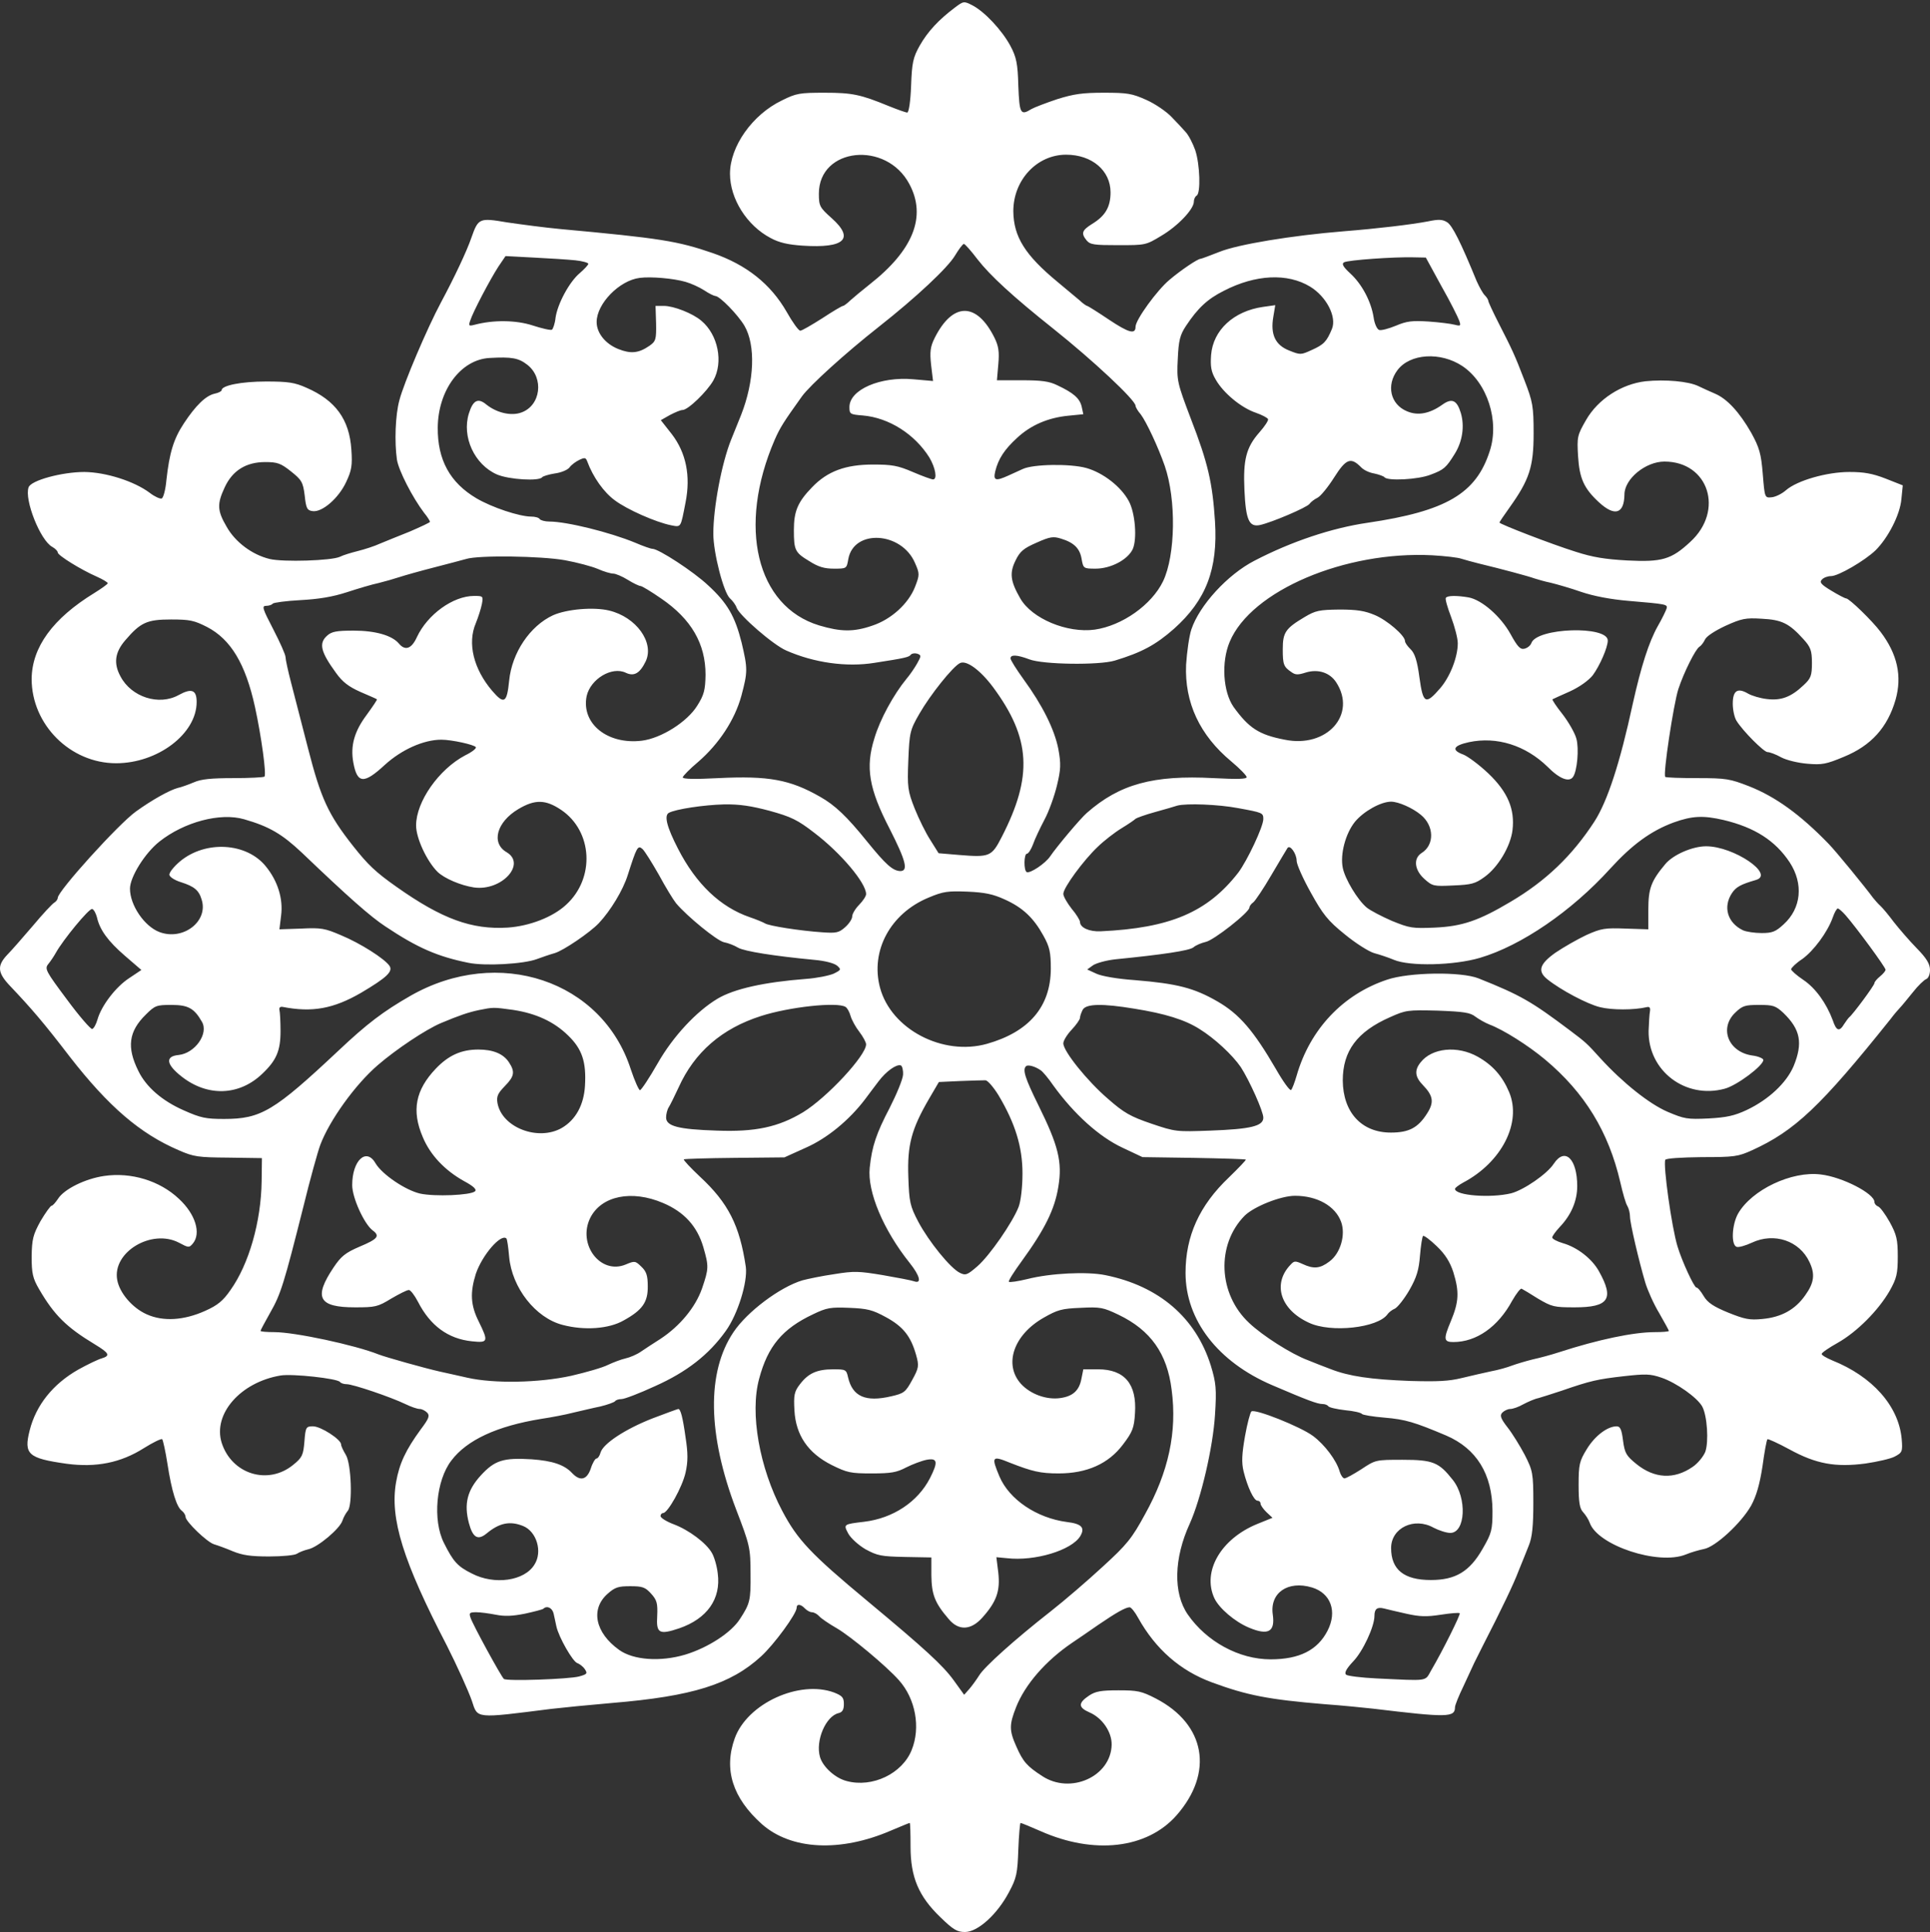 <?xml version="1.0" encoding="UTF-8"?> <svg xmlns="http://www.w3.org/2000/svg" width="800" height="801" viewBox="0 0 800 801" fill="none"><rect x="0" y="0" width="800" height="801" fill="#333333" stroke="none"/> <path d="M395.735 3.193C389.057 8.229 384.566 13.059 381.227 18.917C378.463 23.849 378.003 26.007 377.657 35.565C377.427 41.833 376.736 46.663 376.045 46.663C375.47 46.663 372.015 45.43 368.446 43.991C356.702 39.161 353.247 38.442 341.848 38.442C331.485 38.442 330.104 38.648 324.116 41.628C311.911 47.485 302.585 60.639 302.585 72.046C302.585 82.426 309.608 93.524 319.395 98.663C322.965 100.615 326.649 101.437 332.752 101.848C350.138 102.979 354.284 98.971 344.727 90.441C339.776 86.022 339.43 85.406 339.43 80.268C339.43 61.153 367.41 58.173 376.967 76.362C384.105 89.722 378.579 103.698 360.501 117.88C357.508 120.243 353.938 123.224 352.556 124.457C351.175 125.793 349.793 126.82 349.448 126.82C348.987 126.82 345.187 129.081 340.812 131.959C336.436 134.733 332.406 137.097 331.716 137.097C331.025 137.097 328.492 133.603 326.074 129.287C319.395 117.674 309.378 109.761 295.446 104.931C280.823 99.896 273.684 98.765 232.348 94.963C225.669 94.346 215.767 93.01 210.125 92.188C198.611 90.236 198.266 90.441 195.387 98.56C193.545 104.006 188.248 115.208 182.836 125.279C176.964 136.275 167.407 158.78 165.565 165.871C163.838 172.14 163.492 183.341 164.529 190.535C165.22 195.057 170.977 206.258 175.813 212.63C177.194 214.274 178.231 216.021 178.231 216.329C178.231 216.637 174.431 218.384 169.94 220.337C165.335 222.187 159.693 224.448 157.505 225.372C155.317 226.4 151.172 227.736 148.294 228.455C145.415 229.175 142.076 230.202 140.925 230.819C137.47 232.463 117.32 233.08 111.794 231.744C104.54 229.997 97.516 224.756 93.946 218.384C90.032 211.705 89.916 208.93 93.14 202.045C96.364 195.057 102.006 191.563 109.951 191.563C115.018 191.563 116.399 192.076 120.659 195.468C125.035 198.962 125.611 199.887 126.301 205.436C126.877 210.882 127.338 211.602 129.641 211.91C133.555 212.424 140.349 206.566 143.458 199.887C145.761 195.057 146.106 192.899 145.645 186.424C144.839 173.887 139.082 165.974 126.992 160.733C122.156 158.575 119.508 158.164 110.297 158.164C100.049 158.164 91.874 159.808 91.874 161.761C91.874 162.172 90.607 162.891 88.995 163.199C85.311 164.021 81.166 168.029 76.215 175.531C71.954 182.005 70.227 187.657 68.96 199.167C68.615 203.072 67.694 206.464 67.003 206.669C66.312 206.875 64.009 205.847 62.052 204.306C55.604 199.476 43.859 195.776 34.993 195.673C25.667 195.673 12.771 199.167 11.85 202.045C10.008 207.08 16.686 224.036 21.637 226.708C22.904 227.428 23.94 228.455 23.94 229.072C24.055 230.305 33.497 236.163 40.06 239.04C42.593 240.171 44.666 241.404 44.666 241.815C44.666 242.123 42.132 243.973 39.139 245.823C21.867 256.408 13.232 268.328 13.116 281.482C13.116 300.391 29.121 316.423 48.12 316.423C65.391 316.423 81.511 304.194 81.511 291.04C81.511 286.004 79.439 285.182 74.027 288.162C65.852 292.684 54.453 288.984 49.962 280.455C46.968 275.008 47.659 270.384 51.919 265.451C58.252 258.052 60.901 256.819 70.918 256.819C78.748 256.819 80.475 257.23 85.771 259.902C95.674 265.04 101.776 275.214 105.691 293.095C108.339 305.221 110.527 321.253 109.606 321.972C109.26 322.28 103.388 322.589 96.71 322.589C87.614 322.589 83.353 323 80.36 324.336C78.172 325.26 75.063 326.391 73.566 326.699C70.227 327.624 62.973 331.632 56.295 336.462C49.041 341.703 23.94 369.45 23.94 372.224C23.94 372.841 23.249 373.766 22.558 374.177C21.752 374.588 17.722 378.904 13.692 383.734C9.547 388.564 4.826 394.011 2.984 395.86C-1.276 400.382 -1.046 403.259 4.135 408.706C13.001 418.058 18.068 423.915 29.006 438.2C45.011 458.753 58.022 469.954 74.027 476.84C80.36 479.614 82.087 479.82 94.752 479.923L108.57 480.128L108.454 489.685C108.224 506.539 103.158 524.112 95.558 534.799C92.45 539.321 90.147 541.171 85.081 543.432C76.215 547.439 67.579 547.953 60.785 544.87C54.798 542.198 49.501 535.93 48.58 530.586C46.508 519.076 62.858 509.313 74.142 515.171C78.172 517.329 78.402 517.329 79.899 515.582C83.469 511.369 81.05 503.353 74.142 496.982C66.197 489.48 54.337 485.883 43.169 487.527C35.339 488.658 26.588 492.974 24.055 496.982C23.019 498.523 21.867 499.859 21.407 499.859C20.946 499.859 18.874 502.736 16.801 506.231C13.692 511.883 13.232 513.732 13.116 520.926C13.116 527.914 13.577 529.969 16.225 534.491C22.443 545.179 27.509 550.214 39.254 557.305C45.356 561.005 45.817 562.032 42.132 563.163C40.636 563.574 36.375 565.629 32.46 567.787C21.982 573.747 14.959 582.482 12.31 592.965C9.777 602.933 11.62 604.577 27.624 606.838C39.83 608.482 50.077 606.427 59.634 600.364C63.434 598 66.773 596.356 67.233 596.664C67.579 597.075 68.615 601.7 69.421 606.941C71.148 618.142 73.221 624.822 75.409 626.363C76.215 626.98 76.905 628.11 76.905 628.83C76.905 630.782 85.886 639.415 88.765 640.237C90.147 640.648 93.601 641.881 96.48 643.114C100.51 644.758 103.849 645.272 111.563 645.272C117.09 645.272 122.271 644.758 123.077 644.142C123.999 643.525 126.071 642.703 127.798 642.292C131.713 641.47 140.925 633.762 141.961 630.371C142.421 628.932 143.458 627.185 144.149 626.363C146.221 624 145.645 606.838 143.343 603.138C142.306 601.391 141.385 599.542 141.385 598.822C141.385 596.767 132.98 591.32 129.756 591.32C126.877 591.32 126.647 591.629 126.186 597.589C125.726 603.241 125.265 604.269 121.581 607.249C111.103 615.881 96.019 611.154 91.874 598.103C88.189 586.182 99.704 573.028 116.284 570.253C121.12 569.431 139.888 571.487 140.925 572.925C141.27 573.439 142.537 573.85 143.688 573.85C146.336 573.85 161.996 579.194 167.983 582.071C170.286 583.202 172.934 584.127 173.97 584.127C174.892 584.127 176.273 584.846 177.079 585.668C178.231 586.901 177.77 588.135 174.431 592.554C168.213 601.083 165.565 606.632 164.183 614.443C161.535 629.549 167.062 647.225 185.254 682.268C189.4 690.489 194.12 700.868 195.617 705.184C198.035 712.584 196.769 712.481 228.433 708.473C232.808 707.959 244.207 706.829 253.764 706.007C287.04 703.232 302.815 698.299 315.481 686.687C320.892 681.754 330.219 669.011 330.219 666.545C330.219 664.798 331.946 665.003 333.673 666.853C334.479 667.675 335.746 668.394 336.552 668.394C337.358 668.394 338.739 669.114 339.545 670.039C340.351 670.964 343.69 673.224 346.914 675.074C352.556 678.363 367.41 690.695 372.591 696.552C379.5 704.26 381.687 716.18 377.888 725.532C373.973 735.295 361.653 741.255 350.944 738.378C346.108 737.145 341.042 732.417 339.891 728.409C337.933 721.627 342.309 711.453 347.605 710.22C349.217 709.809 349.793 708.781 349.793 706.418C349.793 703.746 349.102 703.026 345.763 701.69C331.37 696.347 309.723 706.212 304.542 720.702C299.936 733.548 303.621 745.366 315.826 756.259C327.916 766.947 348.296 767.974 369.252 758.931C373.397 757.184 376.851 755.745 377.082 755.745C377.312 755.745 377.427 760.164 377.427 765.508C377.427 778.251 380.766 786.164 389.863 794.899C395.159 800.037 396.771 800.962 399.995 800.962C405.292 800.962 413.352 793.666 418.188 784.519C421.412 778.559 421.757 776.606 422.102 766.741C422.333 760.678 422.793 755.745 423.024 755.745C423.369 755.745 427.054 757.287 431.314 759.136C453.536 769.002 475.413 766.433 487.619 752.662C503.278 734.884 499.708 714.844 479.098 704.157C473.111 701.074 471.499 700.766 463.554 700.766C456.415 700.766 454.112 701.177 451.464 702.924C446.858 706.007 446.858 707.856 451.579 709.912C456.875 712.173 460.905 718.03 460.79 723.374C460.445 736.528 443.749 744.03 432.005 736.322C425.672 732.212 424.06 730.362 421.296 724.093C418.303 717.414 418.303 715.05 421.181 707.754C424.866 698.402 433.386 688.536 444.44 681.035C446.743 679.493 451.694 676.102 455.379 673.533C462.633 668.6 466.547 666.339 468.275 666.339C468.85 666.339 470.462 668.292 471.729 670.655C478.983 683.706 489.231 692.647 502.357 697.477C516.865 702.821 525.616 704.568 549.105 706.52C556.359 707.034 565.34 707.959 569.139 708.37C599.882 712.07 603.106 712.07 603.106 707.754C603.106 706.931 604.718 702.924 606.676 698.916C608.518 694.805 610.591 690.592 611.051 689.461C611.627 688.331 613.124 685.351 614.39 682.782C622.565 666.853 627.517 656.474 629.474 651.233C630.856 647.944 632.698 643.217 633.734 640.648C635.116 637.256 635.577 632.529 635.577 623.075C635.577 610.743 635.346 609.715 632.007 603.138C630.05 599.439 626.826 594.198 624.868 591.731C621.99 588.032 621.644 586.799 622.681 585.668C623.487 584.846 624.983 584.127 626.02 584.127C627.056 584.127 629.474 583.305 631.431 582.174C633.389 581.147 636.152 579.913 637.764 579.605C639.261 579.194 643.637 577.755 647.436 576.522C659.296 572.411 662.174 571.795 672.883 570.562C682.209 569.534 683.936 569.534 688.772 571.178C694.99 573.336 703.511 579.4 705.583 583.099C707.656 586.901 708.347 597.692 706.85 601.905C706.044 603.858 703.741 606.735 701.553 608.174C693.954 613.415 685.779 613.004 678.294 606.941C674.149 603.549 673.458 602.522 672.768 597.281C672.192 592.656 671.616 591.32 670.119 591.32C666.32 591.32 661.138 595.225 657.799 600.672C654.69 605.707 654.345 607.146 654.345 615.573C654.345 622.869 654.805 625.438 656.187 626.877C657.223 628.008 658.49 629.96 658.95 631.296C662.174 640.648 687.391 649.075 698.79 644.45C700.977 643.525 704.317 642.6 706.274 642.189C710.995 641.367 721.703 631.502 725.848 624.205C728.036 620.197 729.418 615.367 730.569 607.866C731.375 601.905 732.296 596.87 732.642 596.664C732.872 596.459 737.017 598.308 741.738 600.878C752.792 606.941 760.852 608.379 773.287 606.735C778.123 606.016 783.65 604.783 785.377 603.858C788.486 602.213 788.716 601.802 788.255 596.459C786.989 582.894 776.166 570.664 759.47 563.985C757.052 562.957 755.094 561.827 755.094 561.313C755.094 560.799 758.088 558.744 761.773 556.688C769.602 552.269 778.584 543.329 783.304 535.108C786.183 529.969 786.643 528.017 786.643 520.926C786.643 513.938 786.183 511.883 783.304 506.642C781.462 503.353 779.274 500.373 778.468 500.167C777.662 499.859 776.972 499.037 776.972 498.318C776.972 494.824 763.615 487.938 754.749 486.911C742.659 485.369 726.079 493.282 720.437 503.148C717.903 507.669 717.443 516.096 719.861 516.918C720.667 517.226 723.545 516.404 726.194 515.171C735.405 510.855 745.883 514.349 750.028 523.187C752.446 528.222 751.986 531.819 748.301 536.957C744.156 542.918 738.399 546.104 730.454 546.823C725.157 547.337 723.2 546.926 716.291 544.151C710.304 541.685 707.771 540.04 706.159 537.266C705.007 535.313 703.741 533.772 703.165 533.772C702.244 533.772 697.178 522.879 695.336 516.713C692.918 508.8 689.348 483.108 690.269 480.847C690.5 480.231 696.717 479.82 705.353 479.717C718.94 479.717 720.437 479.511 726.309 476.84C743.926 468.824 754.634 458.753 783.65 422.477C785.031 420.627 786.874 418.469 787.68 417.647C788.486 416.825 790.789 413.947 792.976 411.275C795.049 408.603 797.582 406.24 798.388 405.931C799.309 405.623 800 403.979 800 402.129C800 399.663 798.618 397.299 794.473 393.086C791.364 389.9 787.219 385.07 785.031 382.295C782.959 379.521 780.426 376.438 779.39 375.513C778.353 374.588 777.087 373.046 776.396 372.224C773.172 367.805 761.082 353.007 757.973 349.821C746.228 337.695 735.981 330.296 725.042 325.98C717.097 322.897 715.601 322.589 703.626 322.589C696.602 322.589 690.5 322.383 690.269 322.075C689.233 321.253 693.724 291.759 695.681 285.696C697.984 278.708 702.82 269.048 704.432 268.123C705.123 267.712 706.159 266.376 706.735 265.143C707.31 263.807 710.765 261.546 715.14 259.491C721.933 256.408 723.545 256.099 730.224 256.51C738.629 256.921 741.623 258.463 747.495 264.937C750.489 268.226 751.064 269.664 751.064 274.803C751.064 280.146 750.604 281.277 747.61 284.052C742.429 288.984 738.284 290.526 732.411 289.806C729.648 289.498 726.194 288.47 724.582 287.546C720.206 284.976 718.249 286.312 718.249 291.759C718.249 294.328 718.94 297.411 719.746 298.747C722.394 303.063 731.145 311.798 732.642 311.798C733.563 311.798 736.096 312.723 738.284 313.956C740.587 315.189 745.422 316.32 749.222 316.628C755.21 317.142 756.937 316.834 764.306 313.751C775.59 309.126 782.383 301.624 785.722 290.115C788.486 280.352 786.528 271.206 779.505 261.957C776.05 257.332 766.494 248.084 765.227 248.084C764.766 248.084 762.003 246.645 759.124 244.898C754.864 242.329 754.058 241.404 755.21 240.273C755.9 239.451 757.628 238.835 759.009 238.835C762.003 238.835 772.942 232.463 777.432 228.147C782.613 223.009 787.565 213.452 788.14 206.977L788.716 201.223L781.692 198.448C776.166 196.29 772.596 195.673 766.609 195.673C757.282 195.673 744.962 199.167 740.241 203.278C738.629 204.717 735.866 206.053 734.369 206.155C731.49 206.464 731.49 206.361 730.684 196.495C729.993 188.069 729.303 185.602 725.848 179.333C721.012 170.907 715.946 165.357 710.88 163.199C708.922 162.377 705.813 160.938 704.086 160.116C699.941 158.061 690.269 157.239 682.094 158.061C672.192 159.191 662.405 165.46 657.454 174.092C653.769 180.464 653.654 181.183 654.115 189.096C654.69 198.345 656.533 202.456 662.75 208.211C669.313 214.274 673.228 213.041 673.343 205.025C673.343 198.551 682.094 191.357 689.924 191.357C708.231 191.357 714.795 211.705 700.632 224.653C692.802 231.949 688.888 233.08 674.61 232.36C665.283 231.847 660.217 231.025 653.193 228.764C643.291 225.681 621.529 217.254 621.529 216.637C621.529 216.432 623.371 213.657 625.674 210.471C633.965 198.859 635.692 193.515 635.692 179.745C635.692 168.44 635.346 166.591 631.892 157.65C627.747 146.86 626.941 145.215 621.069 133.706C618.766 129.184 616.924 125.176 616.924 124.765C616.924 124.251 616.233 123.224 615.542 122.504C614.736 121.785 613.239 119.113 612.088 116.544C605.524 100.512 601.955 93.319 599.767 92.086C597.925 90.955 596.313 90.852 591.938 91.777C584.914 93.113 571.097 94.757 556.934 95.888C535.403 97.635 513.065 101.334 505.466 104.417C501.551 105.959 497.981 107.295 497.636 107.295C496.484 107.295 489.576 111.919 484.74 116.03C479.674 120.243 470.693 132.575 470.693 135.453C470.693 138.741 467.929 138.022 459.754 132.575C455.033 129.389 450.888 126.82 450.658 126.82C450.312 126.82 448.815 125.793 447.434 124.457C445.937 123.224 441.907 119.832 438.453 116.955C424.866 105.753 420.145 98.149 420.03 87.564C420.03 74.615 429.817 64.133 441.907 64.133C452.615 64.133 460.33 70.71 460.33 79.754C460.33 85.817 458.142 89.516 452.73 92.805C448.47 95.477 448.009 96.71 450.427 99.69C451.924 101.437 453.536 101.643 463.554 101.643C474.838 101.643 474.953 101.643 481.401 97.738C488.194 93.73 494.872 86.742 494.872 83.556C494.872 82.528 495.448 81.398 496.024 81.09C497.751 80.165 497.406 68.244 495.448 62.284C494.412 59.406 492.685 56.015 491.418 54.679C490.267 53.343 487.619 50.568 485.546 48.41C483.473 46.252 478.868 43.066 475.183 41.422C469.196 38.75 467.353 38.442 457.566 38.442C448.7 38.442 445.131 38.956 438.222 41.114C433.617 42.655 428.781 44.505 427.514 45.224C423.024 47.999 422.563 47.177 422.102 35.565C421.872 26.316 421.296 23.644 418.763 18.917C415.309 12.545 408.17 4.838 402.989 2.166C399.535 0.419 399.419 0.419 395.735 3.193ZM405.176 107.5C410.358 114.18 419.8 122.915 436.726 136.378C452.961 149.326 470.693 165.871 470.693 168.235C470.693 168.749 471.614 170.393 472.88 171.832C475.183 174.915 480.019 185.191 482.783 193.104C487.619 207.08 487.273 230.202 482.092 240.993C477.371 250.756 465.166 259.388 453.767 261.032C442.368 262.574 427.744 256.51 422.908 248.084C418.763 240.89 418.418 237.499 420.951 232.36C422.793 228.558 424.29 227.325 429.702 224.961C435.229 222.495 436.61 222.289 439.834 223.317C445.246 224.961 447.664 227.428 448.355 231.847C449.046 235.649 449.161 235.752 454.112 235.752C460.445 235.752 467.469 232.052 469.541 227.633C471.383 223.42 470.577 212.732 467.929 207.8C464.705 201.736 457.221 195.982 450.312 194.029C443.749 192.179 428.32 192.385 423.945 194.44C422.793 194.954 420.145 196.187 418.072 197.112C412.661 199.578 411.624 199.27 412.546 195.365C413.812 190.227 416.345 186.322 421.642 181.492C427.284 176.251 434.423 173.168 442.828 172.345L449.046 171.729L448.355 168.543C447.549 165.152 445.016 162.891 438.222 159.705C434.883 158.061 431.659 157.65 423.599 157.65H413.236L413.812 150.97C414.273 145.832 413.927 143.468 412.2 139.974C404.831 125.176 394.929 125.176 387.445 140.077C385.602 143.777 385.372 145.832 385.948 151.279L386.754 157.958L378.579 157.239C364.877 156.006 352.096 161.555 352.096 168.749C352.096 171.626 352.326 171.832 357.623 172.243C368.446 173.168 379.154 179.95 385.257 189.713C387.79 194.029 388.596 198.756 386.754 198.756C386.178 198.756 382.378 197.42 378.348 195.673C372.131 193.001 369.713 192.59 361.883 192.59C350.484 192.59 343 195.365 336.667 201.942C330.679 208.108 329.067 211.91 329.067 219.72C329.067 228.147 329.528 229.072 335.515 232.669C339.2 235.032 341.733 235.752 345.648 235.752C350.944 235.752 350.944 235.752 351.635 231.744C353.938 219.206 373.743 220.44 379.269 233.388C381.227 237.807 381.227 238.321 379.269 243.356C376.506 250.344 369.367 256.819 361.538 259.388C353.823 262.06 348.526 261.957 339.545 259.285C313.523 251.372 305.578 218.282 321.123 182.314C323.425 177.073 324.922 174.812 332.406 164.33C335.746 159.705 350.484 146.346 364.186 135.555C379.845 123.224 392.856 110.994 395.85 105.959C397.462 103.287 399.074 101.129 399.535 101.129C399.995 101.129 402.528 104.006 405.176 107.5ZM238.45 107.911C241.444 108.22 243.862 108.939 243.862 109.35C243.862 109.864 242.25 111.508 240.408 113.153C236.032 116.749 231.081 125.998 230.275 131.753C230.045 134.117 229.239 136.378 228.778 136.686C228.203 136.994 224.633 136.172 220.833 134.939C213.925 132.678 204.483 132.575 196.769 134.631C194.351 135.247 194.12 135.144 194.926 132.883C195.963 129.492 203.101 115.927 206.556 110.583L209.549 106.164L221.179 106.781C227.627 107.089 235.341 107.603 238.45 107.911ZM597.464 118.599C601.149 125.073 604.373 131.548 604.834 132.883C605.64 135.144 605.409 135.247 602.991 134.631C601.494 134.219 596.543 133.603 592.168 133.295C585.374 132.883 583.187 133.089 578.581 135.042C575.587 136.275 572.479 137.097 571.673 136.789C570.751 136.48 569.715 134.117 569.37 131.548C568.333 124.971 564.534 117.777 559.698 113.358C556.704 110.583 556.013 109.35 557.165 108.734C558.892 107.809 577.66 106.473 585.835 106.678L591.016 106.781L597.464 118.599ZM284.162 116.852C286.349 117.469 289.804 119.01 291.876 120.346C293.834 121.682 296.021 122.71 296.482 122.71C298.324 122.71 305.809 130.417 308.572 135.042C313.293 143.16 312.717 157.958 307.19 172.037C306.384 173.99 304.542 178.614 303.045 182.314C299.13 192.076 295.676 210.369 295.676 221.262C295.676 229.175 299.936 245.72 302.585 248.084C303.736 249.111 305.003 250.858 305.348 251.989C306.615 255.277 320.432 267.301 325.843 269.664C337.473 274.803 350.944 276.652 362.459 274.803C375.124 272.85 376.851 272.439 377.542 271.411C378.003 270.898 379.154 270.692 380.191 271C381.918 271.617 381.918 271.925 380.191 275.008C379.154 276.858 377.197 279.735 375.7 281.482C370.403 287.957 364.761 298.233 362.459 306.043C358.659 318.067 360.156 327.007 368.791 343.656C375.47 356.809 376.621 361.126 373.167 361.126C370.058 361.023 367.179 358.454 359.35 348.794C351.06 338.517 346.108 333.79 339.891 330.296C327.455 323.205 318.589 321.561 297.749 322.589C287.961 323.102 283.01 323 283.01 322.28C283.01 321.766 285.889 318.786 289.458 315.806C297.979 308.407 304.542 298.541 307.305 288.47C309.954 278.502 309.954 277.269 307.421 266.479C304.657 255.483 301.548 250.036 293.488 242.637C287.501 236.985 272.993 227.531 270.46 227.531C269.769 227.531 266.545 226.4 263.206 224.961C252.728 220.645 234.881 216.226 227.742 216.226C225.9 216.226 224.057 215.712 223.712 215.199C223.367 214.582 221.755 214.171 220.258 214.171C215.307 214.171 203.907 210.369 197.46 206.566C186.521 200.092 181.34 190.638 181.455 177.278C181.57 161.761 191.012 149.018 202.986 148.401C212.198 147.887 214.961 148.401 218.646 151.279C225.554 156.725 224.173 168.132 216.113 171.009C211.967 172.551 205.98 171.215 201.605 167.721C198.15 164.844 196.078 165.871 194.351 171.421C191.357 181.081 196.654 192.59 205.98 196.701C211.046 198.859 223.597 199.578 224.748 197.831C225.094 197.42 227.397 196.701 229.93 196.29C232.463 195.982 235.226 194.851 236.032 193.823C236.838 192.693 238.681 191.357 240.177 190.638C242.365 189.61 242.826 189.713 243.401 191.254C245.819 197.831 250.31 204.1 254.8 207.388C259.982 211.294 271.957 216.535 278.174 217.768C282.435 218.59 282.089 218.898 284.162 208.313C286.349 197.317 284.392 187.76 278.52 180.053L273.914 174.195L277.714 172.037C279.902 170.907 282.089 169.982 282.895 169.982C285.198 169.982 293.028 162.377 295.676 157.753C299.936 150.148 297.633 138.741 290.725 132.986C287.155 129.903 279.211 126.82 275.181 126.82H271.726L271.957 134.117C272.072 140.694 271.842 141.516 269.193 143.366C264.703 146.449 261.479 146.757 256.297 144.702C250.886 142.543 247.316 138.022 247.316 133.5C247.316 125.895 256.758 116.235 265.163 115.208C269.769 114.591 279.211 115.413 284.162 116.852ZM543.002 118.805C549.795 122.915 554.171 131.342 552.098 136.378C549.911 141.619 548.759 142.852 543.693 145.113C539.202 147.168 538.972 147.168 534.366 145.318C528.609 143.057 526.537 138.638 527.803 131.342L528.609 126.512L523.543 127.231C511.338 128.978 502.817 136.891 502.011 147.168C501.666 151.895 502.011 154.156 503.969 157.444C507.078 162.891 514.447 169.057 520.549 171.112C523.198 172.037 525.5 173.27 525.616 173.784C525.846 174.298 524.234 176.764 522.046 179.231C516.519 185.499 515.253 190.638 515.828 203.175C516.404 215.712 517.786 218.59 522.276 217.665C527.343 216.535 541.735 210.369 542.772 208.93C543.347 208.108 544.844 206.977 546.111 206.361C547.377 205.744 550.486 201.942 553.019 197.934C557.971 190.124 559.928 189.405 564.188 193.721C565.225 194.851 567.643 195.982 569.6 196.29C571.557 196.701 573.515 197.42 573.86 197.831C575.012 199.476 587.792 198.859 592.974 196.804C598.501 194.748 599.422 193.926 602.991 188.171C606.215 183.033 607.136 176.662 605.524 171.215C603.912 165.871 601.84 164.946 597.925 167.721C592.628 171.523 587.677 172.448 583.187 170.496C576.278 167.618 574.551 159.705 579.272 153.437C584.453 146.551 597.119 145.729 606.215 151.792C616.463 158.678 621.644 174.504 617.499 187.041C611.857 204.614 599.537 211.91 566.837 216.74C551.983 218.898 535.172 224.55 519.974 232.463C508.805 238.218 497.175 250.961 493.836 260.929C492.915 263.704 491.994 270.281 491.649 275.522C490.958 291.245 497.29 304.81 510.417 315.703C513.871 318.581 516.75 321.561 516.75 322.178C516.75 323 512.95 323.102 503.048 322.589C478.062 321.253 464.129 325.055 450.543 336.976C447.894 339.237 437.992 351.055 435.344 354.96C433.386 357.94 426.938 362.256 425.557 361.537C424.29 360.817 424.405 353.932 425.672 353.932C426.248 353.932 427.399 352.185 428.205 350.027C428.896 347.972 431.084 343.347 432.926 339.853C434.768 336.462 437.071 329.988 438.107 325.672C439.719 318.992 439.834 316.731 438.683 310.462C437.071 302.344 432.12 292.376 424.175 281.482C421.296 277.475 418.878 273.672 418.878 272.953C418.878 271.309 421.527 271.411 426.708 273.364C432.35 275.522 455.494 275.83 462.057 273.878C473.226 270.486 478.983 267.404 486.582 260.724C499.939 248.803 504.89 235.957 503.623 216.124C502.587 200.195 500.745 191.974 493.606 173.579C487.964 158.678 487.734 157.856 488.194 148.915C488.54 141.105 489.115 138.844 491.649 135.042C496.484 127.745 500.514 123.943 507.308 120.552C520.434 113.769 533.676 113.153 543.002 118.805ZM605.755 231.641C607.136 232.052 610.36 232.977 612.894 233.594C622.681 235.957 633.734 238.937 635.922 239.76C637.189 240.171 640.297 241.096 642.831 241.609C645.364 242.226 651.121 243.87 655.496 245.412C660.678 247.159 667.701 248.495 675.07 249.111C690.845 250.447 691.19 250.55 690.845 252.194C690.615 253.016 689.003 256.408 687.16 259.593C683.476 266.17 680.252 276.241 676.798 291.759C671.501 316.32 666.32 332.146 660.908 340.573C651.697 354.754 640.758 365.236 626.135 373.869C613.009 381.679 606.1 384.042 594.816 384.556C585.374 384.967 584.338 384.762 576.969 381.781C572.709 379.932 567.988 377.465 566.491 376.232C562.691 373.046 557.51 364.414 556.589 359.79C555.437 354.138 557.74 345.505 561.655 340.675C565.225 336.359 572.363 332.351 576.624 332.351C579.617 332.351 585.49 334.92 588.944 337.798C594.471 342.32 594.701 350.232 589.289 353.624C585.72 355.885 586.296 360.715 590.441 364.414C593.78 367.394 594.24 367.497 602.531 367.086C609.9 366.778 611.512 366.367 615.312 363.592C620.953 359.584 626.135 350.849 626.941 344.169C627.977 335.434 624.983 328.343 616.924 320.636C613.124 317.039 608.403 313.545 606.561 312.826C601.494 310.976 602.3 309.126 608.864 307.688C620.493 305.221 632.353 309.024 641.449 317.861C646.4 322.897 650.43 324.438 652.042 322.075C653.769 319.608 654.575 310.359 653.424 306.249C652.848 303.988 650.2 299.364 647.667 296.075C645.133 292.889 643.291 290.115 643.521 289.909C643.752 289.806 646.976 288.265 650.775 286.621C654.805 284.771 658.49 282.099 660.217 279.941C663.096 276.036 666.435 268.431 666.435 265.554C666.435 259.285 637.073 260.21 634.771 266.581C634.425 267.609 633.159 268.637 631.892 268.945C630.165 269.356 629.013 268.123 626.135 262.882C622.105 255.585 614.275 248.7 608.748 247.673C603.912 246.85 599.882 246.85 599.307 247.878C598.961 248.289 599.998 251.886 601.494 255.791C602.991 259.799 604.258 264.629 604.258 266.684C604.258 272.336 601.149 280.455 597.004 285.285C590.901 292.376 589.865 291.759 588.368 280.866C587.447 273.878 586.411 270.795 584.684 269.151C583.417 267.917 582.381 266.479 582.381 265.759C582.381 263.498 575.012 257.127 569.83 254.969C565.685 253.222 562.461 252.708 555.207 252.708C546.802 252.811 545.305 253.119 540.814 255.791C532.87 260.518 531.718 262.162 531.718 269.151C531.718 275.522 532.064 276.447 535.403 278.708C537.015 279.838 538.051 279.838 541.275 278.81C546.341 277.269 551.177 278.81 553.825 282.818C562.576 296.178 550.026 310.257 532.524 306.66C521.816 304.605 517.671 301.83 511.338 293.095C506.962 286.826 506.156 274.494 509.726 266.068C518.592 244.898 557.51 228.353 593.665 230.202C598.961 230.511 604.373 231.127 605.755 231.641ZM234.19 232.258C239.256 233.183 245.359 234.827 247.777 235.855C250.31 236.985 253.188 237.807 254.225 237.807C255.146 237.807 257.909 238.937 260.212 240.376C262.515 241.815 264.933 242.945 265.509 242.945C266.084 242.945 269.999 245.309 274.144 248.186C286.58 256.716 292.452 266.89 292.452 279.735C292.337 286.004 291.876 288.059 288.998 292.581C284.853 299.261 274.144 306.043 266.084 307.071C251.807 308.818 240.868 299.98 243.171 288.573C244.783 281.482 253.649 276.139 259.406 278.913C262.86 280.557 265.278 279.119 267.696 274.083C271.266 266.273 263.666 255.791 252.498 253.119C246.165 251.578 234.996 252.503 229.239 255.072C219.682 259.491 212.198 270.589 211.046 282.202C210.125 291.451 208.974 292.17 204.023 286.415C196.308 277.372 193.66 266.684 197.229 258.36C198.266 255.791 199.417 252.194 199.762 250.344C200.338 247.159 200.223 247.056 196.538 247.056C187.788 247.056 177.194 254.763 172.819 264.115C170.631 268.945 167.983 269.973 165.335 266.787C162.456 263.396 155.548 261.443 146.567 261.443C139.428 261.443 137.47 261.854 135.628 263.498C132.059 266.684 132.865 270.178 139.313 279.016C141.961 282.716 144.494 284.668 149.33 286.826C152.899 288.368 156.008 289.704 156.239 289.909C156.469 290.012 154.511 292.889 151.978 296.383C146.912 303.166 145.185 309.126 146.451 316.114C148.063 324.952 150.827 325.158 159.578 317.039C166.486 310.771 175.582 306.66 182.952 306.66C187.212 306.66 196.538 308.715 197.229 309.743C197.575 310.257 195.617 311.798 192.854 313.134C181.915 318.889 172.474 332.351 172.474 342.217C172.474 347.458 176.849 356.912 181.34 361.434C184.218 364.209 191.012 367.086 196.423 367.908C207.822 369.552 218.3 358.248 210.01 353.315C203.447 349.513 205.865 340.778 214.846 335.434C221.755 331.324 226.13 331.426 232.578 335.743C245.704 344.58 246.74 364.106 234.651 375.102C229.124 380.24 219.452 383.94 210.471 384.556C195.502 385.481 183.182 380.959 164.414 367.703C155.663 361.537 152.554 358.556 146.451 350.849C135.973 337.592 132.98 330.913 127.683 310.257C125.035 300.083 121.926 287.854 120.659 283.024C119.393 278.194 118.357 273.364 118.357 272.439C118.357 271.411 116.054 266.273 113.29 260.929C108.8 252.297 108.454 251.167 110.297 251.167C111.448 251.167 112.715 250.756 113.06 250.242C113.406 249.831 118.587 249.111 124.459 248.803C132.059 248.392 137.816 247.467 143.803 245.514C148.524 243.973 154.396 242.226 156.929 241.712C159.462 241.096 163.377 239.965 165.565 239.246C167.753 238.526 174.316 236.677 179.958 235.238C185.715 233.799 191.587 232.155 193.199 231.744C198.381 230.1 224.518 230.511 234.19 232.258ZM411.624 284.874C427.284 306.043 428.205 321.766 415.194 347.047C411.049 355.165 410.128 355.474 397.577 354.446L389.057 353.727L385.717 348.383C383.76 345.403 380.881 339.545 379.154 335.229C376.276 327.932 376.045 326.391 376.506 315.189C376.967 303.68 377.197 302.652 381.112 295.87C385.602 288.059 394.929 276.344 397.923 274.905C400.571 273.569 406.328 277.783 411.624 284.874ZM319.05 336.154C327.916 338.62 330.564 339.853 337.588 345.3C348.526 353.624 359.004 366.058 359.004 370.683C359.004 371.505 357.738 373.457 356.126 375.102C354.514 376.746 353.247 378.904 353.247 379.932C353.247 380.959 351.981 382.912 350.369 384.351C347.72 386.714 346.684 386.92 340.812 386.509C331.6 385.892 318.589 383.837 317.093 382.809C316.402 382.398 313.523 381.165 310.76 380.24C298.555 376.027 288.537 366.469 281.053 351.877C276.447 342.936 275.181 338.106 277.253 336.976C280.132 335.434 291.761 333.687 300.167 333.482C306.499 333.379 311.335 334.098 319.05 336.154ZM513.18 335.023C523.313 336.873 523.658 336.976 523.658 339.545C523.658 342.731 516.98 356.809 513.295 361.742C500.514 378.185 485.085 384.762 456.185 386.098C451.464 386.303 447.664 384.556 447.664 382.193C447.664 381.576 446.167 379.007 444.21 376.746C442.368 374.382 440.756 371.608 440.756 370.58C440.756 368.011 449.161 356.604 455.033 351.055C457.566 348.588 462.057 345.094 464.935 343.347C467.814 341.6 470.347 339.853 470.693 339.442C471.038 339.134 474.607 337.798 478.753 336.667C482.898 335.537 487.043 334.304 487.964 333.996C491.764 332.968 505.12 333.482 513.18 335.023ZM101.2 339.648C111.563 342.628 116.86 345.711 125.15 353.521C144.494 372.019 153.59 380.034 159.693 384.042C173.049 392.983 181.455 396.58 194.12 399.149C201.029 400.588 217.149 399.663 222.561 397.607C224.518 396.888 227.742 395.758 229.93 395.141C233.499 394.113 244.553 386.611 248.237 382.706C253.073 377.568 258.255 369.039 260.212 362.77C263.897 351.26 264.357 350.232 266.315 351.98C267.236 352.802 270.23 357.632 273.108 362.667C275.872 367.805 279.096 373.046 280.247 374.485C284.853 379.932 297.058 389.9 300.051 390.619C301.779 390.928 304.427 391.955 305.924 392.88C308.572 394.422 321.123 396.374 337.358 397.916C342.078 398.327 345.878 399.354 347.03 400.382C348.757 401.924 348.642 402.129 345.533 403.671C343.575 404.493 338.509 405.52 334.134 405.829C316.747 407.165 304.312 409.939 297.403 414.05C288.652 419.291 278.98 429.67 272.648 440.769C269.193 446.832 265.854 451.868 265.278 451.97C264.818 451.97 263.091 448.168 261.479 443.338C249.619 406.445 206.556 392.058 170.171 412.817C158.887 419.291 152.209 424.326 140.234 435.631C113.636 460.603 108.224 463.891 92.91 463.891C85.311 463.891 83.238 463.48 76.099 460.294C67.233 456.389 60.555 450.634 57.331 443.955C52.495 434.192 53.301 427.615 60.44 420.627C64.24 416.825 64.93 416.619 71.033 416.619C77.942 416.619 80.475 417.955 83.699 423.607C86.577 428.54 80.82 436.658 74.027 437.378C68.385 437.891 68.845 441.283 75.293 446.318C86.002 454.745 99.128 454.334 108.685 445.188C114.557 439.638 116.284 435.631 116.284 427.512C116.284 423.504 116.054 419.496 115.824 418.674C115.593 417.749 116.169 417.236 117.205 417.441C129.295 419.805 138.161 418.263 149.675 411.583C160.268 405.315 163.032 402.746 161.42 400.382C159.347 397.402 149.33 391.03 141.385 387.742C134.707 384.864 133.095 384.556 124.92 384.967L115.824 385.276L116.514 379.623C117.436 372.635 115.133 365.236 110.182 359.173C102.237 349.308 85.196 348.28 74.603 357.118C71.954 359.379 69.997 361.845 70.227 362.77C70.457 363.695 72.645 365.031 75.063 365.75C80.475 367.497 82.432 369.039 83.584 372.944C86.462 381.987 75.869 390.106 66.082 386.406C59.864 384.042 53.877 375.307 53.877 368.422C53.877 363.592 60.095 353.624 66.082 348.897C76.33 340.778 91.298 336.77 101.2 339.648ZM714.449 339.956C727.345 343.039 735.866 348.485 741.853 357.529C747.61 366.367 746.689 376.54 739.32 383.22C735.981 386.303 734.599 386.817 730.224 386.817C727.345 386.817 723.891 386.303 722.509 385.687C716.061 382.604 714.104 376.027 717.903 370.272C719.631 367.703 721.473 366.675 727.806 364.825C735.866 362.564 718.709 350.849 707.195 350.849C701.553 350.849 693.493 354.343 690.269 358.248C684.397 365.236 683.246 368.422 683.246 377.054V385.276L673.804 384.967C665.283 384.659 663.786 384.864 657.569 387.639C653.884 389.386 648.127 392.675 644.788 394.935C638.11 399.663 637.189 402.643 641.449 406.034C646.976 410.453 658.029 416.311 663.211 417.544C668.047 418.777 677.373 418.777 682.555 417.544C683.706 417.236 684.167 417.749 683.936 419.188C683.706 420.319 683.476 424.018 683.361 427.409C683.13 443.955 698.675 455.773 714.91 451.354C719.976 450.018 730.915 441.797 730.915 439.433C730.915 438.816 728.842 437.891 726.309 437.583C716.407 436.144 712.492 426.279 719.285 419.805C722.279 416.927 723.315 416.619 729.187 416.619C734.945 416.619 735.981 416.927 739.205 419.907C746.344 426.793 747.38 432.445 743.465 442.002C740.471 448.99 733.102 455.875 724.006 460.192C718.94 462.555 715.716 463.275 708.231 463.686C699.366 464.097 698.214 463.891 691.19 460.911C683.591 457.622 672.652 448.887 663.441 438.816C657.684 432.445 657.454 432.239 650.775 427.204C634.771 415.18 630.395 412.611 612.894 405.623C605.755 402.746 584.108 403.054 575.012 406.137C556.704 412.2 543.002 426.69 537.475 445.907C536.669 448.682 535.633 451.456 535.172 451.868C534.712 452.381 531.833 448.374 528.84 443.132C519.628 427.307 513.756 420.421 504.66 415.18C494.872 409.528 487.849 407.781 470.462 406.342C463.093 405.829 456.645 404.698 454.457 403.671L450.658 401.924L453.076 400.177C454.457 399.252 458.603 398.121 462.287 397.71C481.977 395.758 492.915 394.113 494.642 392.777C495.678 391.853 497.981 390.928 499.708 390.517C503.048 389.9 517.901 378.185 517.901 376.232C517.901 375.718 518.592 374.691 519.513 374.074C520.319 373.457 523.773 368.319 526.997 362.77C530.336 357.118 533.33 352.082 533.676 351.568C534.712 350.027 537.475 353.932 537.475 356.912C537.475 358.351 540.123 364.311 543.347 370.066C548.299 379.007 550.371 381.679 557.395 387.331C561.885 391.03 567.412 394.524 569.6 395.141C571.903 395.758 575.587 396.991 577.775 397.916C584.338 400.69 602.646 400.279 613.469 397.094C630.51 392.058 651.351 377.876 667.471 360.098C676.452 350.232 684.282 344.478 693.724 340.984C701.438 338.209 706.044 338.003 714.449 339.956ZM416.345 372.841C423.945 376.232 428.435 380.548 432.465 387.845C435.114 392.572 435.574 394.833 435.574 401.718C435.459 417.441 426.478 427.82 409.091 432.753C390.784 437.891 369.367 426.69 364.761 409.425C360.732 394.216 369.022 378.699 384.911 372.122C391.014 369.552 392.856 369.347 401.031 369.655C408.17 369.963 411.624 370.683 416.345 372.841ZM40.175 380.24C41.326 385.481 44.781 390.208 51.804 396.271L58.598 402.129L53.531 405.52C48.005 409.117 42.017 416.927 40.405 422.682C39.83 424.635 38.908 426.382 38.218 426.587C37.642 426.793 32.806 421.243 27.739 414.358C18.989 402.643 18.413 401.615 20.025 399.663C20.946 398.532 22.328 396.477 23.134 395.038C26.012 389.797 36.951 376.438 38.218 376.849C38.908 377.054 39.714 378.596 40.175 380.24ZM764.997 379.418C769.487 384.556 781.577 400.999 781.577 402.026C781.577 402.54 780.541 403.773 779.274 404.801C778.008 405.829 776.972 407.062 776.972 407.576C776.972 408.501 767.99 420.627 766.494 421.757C766.148 422.066 765.227 423.299 764.421 424.532C762.464 427.82 761.197 427.512 759.7 422.99C757.052 415.9 752.561 409.631 747.495 406.24C744.732 404.39 742.429 402.335 742.429 401.821C742.544 401.204 744.501 399.252 747.034 397.607C751.755 394.216 757.512 386.509 759.7 380.343C760.391 378.287 761.427 376.54 761.773 376.643C762.233 376.643 763.615 377.876 764.997 379.418ZM350.484 417.441C351.175 417.852 352.096 419.496 352.556 421.141C353.017 422.785 354.629 425.765 356.241 427.82C357.738 429.773 359.004 432.137 359.004 432.959C359.004 437.583 342.884 454.951 332.867 461.116C322.619 467.282 313.063 469.338 297.058 468.721C281.053 468.207 276.102 466.871 276.102 463.275C276.102 461.939 276.562 459.986 277.253 458.958C277.829 458.033 279.671 454.334 281.283 450.84C287.846 436.247 299.245 426.382 315.365 421.243C327.11 417.441 347.03 415.283 350.484 417.441ZM470.117 418.16C483.013 420.216 491.188 422.785 497.175 426.587C503.508 430.492 510.877 437.378 514.332 442.413C517.901 447.962 523.658 460.705 523.658 463.377C523.658 466.871 518.362 468.105 501.781 468.721C487.619 469.235 487.273 469.235 477.256 465.844C468.505 462.863 465.857 461.322 459.293 455.567C450.773 448.271 440.756 435.836 440.756 432.548C440.756 431.417 442.368 428.848 444.21 426.896C446.052 424.943 447.664 422.682 447.664 421.963C447.664 421.243 448.24 419.702 448.815 418.572C450.312 416.105 456.991 416.002 470.117 418.16ZM212.658 418.674C222.1 420.113 229.584 423.504 235.457 429.259C241.329 434.911 243.056 440.255 242.48 450.121C242.02 458.033 238.681 464.199 232.923 467.591C223.136 473.243 208.053 467.488 206.21 457.314C205.75 454.539 206.325 453.306 209.204 450.326C213.234 446.215 213.579 444.366 210.931 440.358C208.628 436.864 204.368 435.117 198.266 435.117C191.242 435.117 185.945 437.48 180.649 443.03C172.243 451.868 170.516 460.397 175.237 471.393C178.346 478.895 184.448 485.266 192.393 489.685C196.423 491.843 197.69 493.179 196.884 493.899C195.042 495.543 180.188 496.159 174.086 494.824C167.983 493.385 158.426 486.911 155.663 482.286C151.863 475.606 145.991 481.053 145.991 491.33C145.991 496.571 150.942 507.361 154.396 510.033C157.62 512.396 156.699 513.63 149.1 516.815C143.112 519.384 141.385 520.823 138.276 525.448C129.871 537.985 132.059 541.993 147.142 541.993C155.548 541.993 156.584 541.787 162.111 538.396C165.45 536.444 168.674 534.799 169.48 534.799C170.171 534.799 171.898 537.06 173.28 539.732C178.346 549.598 185.715 555.044 195.617 556.072C202.411 556.791 202.526 556.175 198.381 547.748C195.042 541.068 194.811 535.827 197.229 528.12C199.877 520.309 207.592 511.369 209.895 513.424C210.24 513.732 210.701 517.124 211.046 521.029C212.198 533.874 221.985 546.412 233.269 549.289C242.25 551.653 252.382 550.933 258.485 547.439C266.315 543.123 268.618 539.835 268.502 533.155C268.502 528.839 267.927 527.092 265.854 525.139C263.321 522.673 263.091 522.673 259.406 524.214C248.928 528.633 239.256 515.89 244.668 504.895C249.274 495.748 261.824 493.179 274.835 498.729C283.586 502.428 288.998 508.389 291.531 517.021C293.834 525.037 293.834 525.859 290.955 534.285C288.192 542.096 281.744 549.803 273.799 555.044C270.92 556.894 267.236 559.257 265.624 560.388C264.012 561.518 261.133 562.752 259.291 563.163C257.449 563.574 254.225 564.807 252.037 565.834C249.849 566.965 243.056 568.917 236.838 570.356C223.367 573.336 204.713 573.645 193.775 571.178C189.975 570.356 184.794 569.123 182.261 568.609C176.273 567.273 159.808 562.649 156.929 561.518C147.142 557.613 122.156 552.269 113.751 552.269C110.642 552.269 107.994 552.064 107.994 551.756C107.994 551.447 109.836 548.056 112.024 544.151C116.399 536.546 117.781 531.922 125.726 500.373C128.489 489.069 131.713 477.456 132.749 474.681C136.549 464.508 147.257 449.607 156.584 441.591C164.183 435.014 176.504 426.793 182.836 424.121C190.436 420.935 194.12 419.702 198.381 418.777C204.598 417.544 204.368 417.544 212.658 418.674ZM611.512 421.449C612.894 422.477 615.542 424.018 617.384 424.737C623.141 426.896 633.389 433.37 640.413 439.227C656.878 452.998 666.78 469.235 671.616 490.096C672.652 494.618 673.919 499.14 674.61 500.065C675.186 501.092 675.646 503.045 675.646 504.381C675.646 507.053 679.331 522.776 681.979 531.716C682.9 534.799 685.433 540.554 687.736 544.356C689.924 548.159 691.766 551.55 691.766 551.756C691.766 552.064 689.118 552.269 685.894 552.269C677.143 552.269 662.405 555.352 646.285 560.593C643.176 561.621 638.225 562.957 635.346 563.574C632.468 564.293 628.668 565.423 626.711 566.143C624.868 566.862 620.953 567.993 618.075 568.506C615.196 569.123 609.785 570.356 605.985 571.281C600.573 572.617 595.968 572.823 584.684 572.514C568.103 571.898 559.122 570.562 551.523 567.581C548.529 566.451 544.269 564.807 542.081 563.882C535.172 561.313 523.313 553.708 517.786 548.467C504.89 536.444 504.084 515.993 515.944 503.97C519.858 500.167 530.912 495.748 536.784 495.748C545.996 495.748 553.48 499.962 555.898 506.539C557.855 511.883 555.668 519.59 551.062 522.981C547.147 525.961 544.499 526.167 539.893 524.009C536.899 522.673 536.439 522.673 534.942 524.317C527.343 532.23 530.682 542.918 542.541 548.364C551.638 552.681 571.097 550.522 575.127 544.87C575.587 544.151 576.969 543.021 578.236 542.507C579.387 541.89 582.15 538.396 584.223 534.799C587.217 529.558 588.138 526.475 588.598 520.515C588.944 516.404 589.52 512.705 589.865 512.396C590.21 512.088 592.744 513.938 595.507 516.61C599.076 520.001 601.034 523.187 602.416 527.4C604.949 535.621 604.718 539.732 601.379 547.748C598.27 555.147 598.386 556.38 602.416 556.38C611.972 556.38 620.953 550.111 626.826 539.218C628.553 536.238 630.28 533.977 630.741 534.285C631.201 534.491 634.31 536.341 637.534 538.396C643.291 541.787 644.212 541.993 652.733 541.993C666.895 541.993 669.198 538.499 662.75 526.989C659.872 521.851 653.884 517.124 647.782 515.377C645.364 514.657 643.406 513.63 643.406 513.013C643.406 512.499 644.788 510.547 646.515 508.697C651.236 503.764 653.769 497.906 653.769 491.741C653.769 480.436 648.703 475.504 644.097 482.389C641.334 486.705 631.547 493.385 626.365 494.721C617.845 496.776 603.106 495.646 603.106 492.871C603.106 492.46 604.603 491.33 606.446 490.302C622.45 481.875 630.856 465.433 625.559 452.792C622.796 446.215 618.766 441.591 612.548 438.097C604.143 433.37 593.55 434.397 588.829 440.461C586.18 443.749 586.526 446.524 589.865 449.915C594.125 454.334 594.471 457.006 591.592 461.528C587.792 467.591 583.993 469.543 576.509 469.543C564.419 469.543 556.704 461.219 556.589 447.962C556.589 435.733 562.461 427.718 576.278 421.655C582.726 418.777 583.417 418.674 595.968 418.983C606.791 419.394 609.439 419.805 611.512 421.449ZM374.318 445.599C374.203 447.449 371.67 453.615 368.791 459.267C363.265 469.852 361.422 475.195 360.501 484.136C359.465 494.001 366.143 509.93 377.082 523.598C381.342 528.942 382.148 532.333 378.924 531.203C377.773 530.791 371.9 529.661 365.913 528.633C356.011 526.989 354.053 526.886 345.878 528.222C340.812 528.942 334.94 530.175 332.637 530.791C323.31 533.566 309.608 543.843 303.966 552.372C292.913 568.917 293.258 594.609 305.118 625.747C310.76 640.442 311.105 641.675 311.105 652.466C311.22 663.462 310.875 664.798 306.73 671.169C303.16 676.821 293.488 683.09 284.047 685.967C273.684 689.05 262.515 688.228 256.643 684.015C246.74 676.924 244.668 667.161 251.807 660.79C254.916 658.015 256.297 657.604 261.248 657.604C266.315 657.604 267.466 658.015 269.884 660.687C272.302 663.359 272.648 664.695 272.417 669.936C271.957 677.13 273.223 677.849 281.513 675.074C293.143 671.066 298.9 662.845 297.518 652.363C297.173 649.177 296.021 645.375 295.1 643.833C292.797 639.723 285.543 634.276 279.211 631.913C276.217 630.782 273.799 629.241 273.799 628.521C273.799 627.905 274.26 627.288 274.835 627.288C276.793 627.288 282.78 616.601 284.162 610.537C285.198 606.016 285.198 602.419 284.162 595.842C283.01 587.518 282.089 584.127 281.168 584.127C280.938 584.127 276.102 585.874 270.46 588.032C259.176 592.451 249.964 598.514 248.928 602.213C248.583 603.549 247.777 604.68 247.201 604.68C246.74 604.68 245.589 606.53 244.898 608.79C243.286 613.518 240.523 614.237 237.184 610.743C233.96 607.249 229.009 605.605 220.373 604.988C208.628 604.269 205.059 605.399 199.302 611.668C193.66 617.834 192.278 623.486 194.351 631.399C195.963 637.462 198.035 638.695 201.605 635.818C207.016 631.296 211.392 630.474 216.803 632.632C222.445 634.893 224.979 643.32 221.524 648.663C217.379 655.446 204.944 657.193 195.617 652.363C189.63 649.383 187.903 647.43 183.988 639.62C179.267 630.166 180.764 613.723 187.097 605.502C193.545 596.972 205.98 591.218 224.288 588.237C228.433 587.621 234.42 586.49 237.529 585.668C240.753 584.949 245.704 583.716 248.813 583.099C251.807 582.38 254.57 581.352 254.916 580.941C255.261 580.427 256.412 580.016 257.679 580.016C258.83 580.016 265.048 577.653 271.496 574.672C284.622 568.815 293.834 561.621 300.857 551.756C305.809 544.87 309.954 531.511 309.148 525.242C306.615 508.08 301.894 498.729 290.149 487.835C286.234 484.136 283.125 480.847 283.471 480.642C283.701 480.436 293.143 480.128 304.542 480.025L325.152 479.82L334.018 475.812C342.884 471.907 351.981 464.405 358.544 455.773C360.041 453.717 362.574 450.429 364.186 448.271C367.295 444.16 371.555 441.077 373.397 441.694C373.973 441.899 374.433 443.646 374.318 445.599ZM431.429 443.749C432.235 444.263 434.653 447.14 436.61 450.018C445.246 461.939 455.609 471.29 465.281 475.812L473.571 479.717L494.757 480.025C506.387 480.231 516.174 480.539 516.404 480.745C516.634 480.847 513.41 484.239 509.38 488.144C497.175 499.756 491.418 512.396 491.418 527.708C491.418 547.234 504.775 564.601 527.343 574.261C541.966 580.53 546.111 582.071 548.183 582.071C549.22 582.071 550.256 582.482 550.601 582.996C550.947 583.51 554.056 584.23 557.625 584.641C561.079 584.949 564.188 585.668 564.534 586.182C564.764 586.593 569.024 587.312 573.975 587.724C582.496 588.443 586.296 589.573 599.422 595.123C612.088 600.569 618.535 611.154 618.651 626.261C618.651 634.276 618.305 635.612 614.621 641.984C609.209 651.541 603.337 655.035 593.089 655.035C581.92 655.035 576.624 650.719 576.624 641.778C576.624 633.454 586.18 628.83 594.24 633.351C596.428 634.482 599.537 635.509 601.149 635.509C607.482 635.509 608.173 621.02 602.185 613.518C596.428 606.221 594.01 605.194 581.344 605.194C570.291 605.194 570.176 605.194 564.303 609.099C561.079 611.154 557.971 612.901 557.28 612.901C556.704 612.901 555.783 611.668 555.322 610.126C554.056 605.502 549.105 598.925 544.269 595.328C539.202 591.526 520.204 583.921 518.707 585.154C518.246 585.565 516.98 590.19 516.059 595.431C514.792 602.727 514.562 606.221 515.483 610.024C517.095 616.498 519.743 622.15 521.24 622.15C521.931 622.15 522.507 622.664 522.507 623.383C522.507 624 523.658 625.644 524.925 626.877L527.458 629.241L521.125 631.81C506.041 637.976 498.212 651.541 503.393 662.64C505.35 666.75 511.798 672.3 517.671 674.766C525.731 678.157 528.609 676.513 527.573 669.319C526.306 660.379 533.791 655.138 543.808 658.118C551.638 660.481 554.401 668.086 550.256 676.102C546.111 684.118 538.627 687.92 526.652 687.92C513.641 687.92 500.169 680.624 492.339 669.319C486.237 660.481 486.582 645.992 493.145 631.707C497.866 621.225 502.817 599.85 503.623 586.593C504.314 575.906 504.084 573.336 501.896 566.143C495.678 546.309 480.48 533.155 458.142 528.633C450.543 527.092 435.459 527.811 425.787 530.278C421.987 531.203 418.533 531.716 418.188 531.408C417.842 531.1 420.26 527.297 423.484 522.879C433.041 509.725 437.186 501.401 438.683 492.049C440.41 481.67 438.683 474.887 430.393 458.136C424.981 447.14 423.714 443.441 425.326 442.002C426.132 441.283 429.126 442.105 431.429 443.749ZM413.927 454.128C420.836 465.741 423.83 475.504 423.83 486.5C423.83 492.152 423.139 498.009 422.218 500.373C419.684 506.847 410.243 520.515 405.176 524.934C400.916 528.633 400.225 528.839 397.923 527.708C394.008 525.859 385.027 514.76 380.651 506.539C377.197 499.962 376.851 498.318 376.506 487.835C376.045 474.784 377.773 468.105 385.142 455.464L389.172 448.579L398.038 448.168C402.874 447.962 407.594 447.86 408.516 447.86C409.437 447.962 411.855 450.737 413.927 454.128ZM367.295 546.104C374.433 550.009 377.542 554.016 379.73 561.724C380.997 566.246 380.881 567.068 378.118 572.103C375.355 577.139 374.779 577.653 369.367 578.886C358.774 581.352 353.362 578.988 351.52 570.973C350.829 567.787 350.484 567.684 345.418 567.684C338.624 567.684 335.055 569.329 331.6 573.85C329.182 576.933 328.952 578.475 329.298 584.743C329.873 595.02 334.94 602.419 344.727 607.352C351.175 610.537 352.556 610.846 361.307 610.846C369.367 610.846 371.67 610.435 375.585 608.379C378.233 607.043 382.033 605.605 384.105 605.194C388.596 604.372 388.941 606.016 385.487 612.798C380.421 622.664 370.173 629.446 358.198 630.885C349.563 631.913 349.563 631.913 351.635 635.818C352.672 637.668 355.78 640.545 358.774 642.292C363.725 644.964 365.222 645.272 375.124 645.478L386.063 645.683V653.185C386.178 660.995 387.445 664.489 393.202 671.169C397.347 676.205 402.528 675.896 407.249 670.553C413.121 663.976 414.618 659.557 413.812 652.055L413.006 645.58L417.382 645.992C429.011 647.328 444.21 642.703 447.779 636.845C449.852 633.351 448.355 631.707 442.252 630.988C429.702 629.344 418.303 621.636 414.273 612.079C410.818 603.858 411.164 603.344 418.648 606.427C427.86 610.024 431.199 610.846 438.798 610.846C450.543 610.846 459.524 606.838 465.511 598.822C469.426 593.684 470.117 591.937 470.462 585.874C471.268 573.85 466.202 567.684 455.148 567.684H449.046L448.24 571.692C447.319 576.522 444.67 578.886 439.489 579.605C433.732 580.427 427.054 577.961 423.139 573.645C416 565.629 420.145 553.4 432.58 546.309C438.338 543.021 440.065 542.507 447.894 542.198C456.069 541.787 457.221 541.993 463.669 545.076C476.91 551.447 483.819 561.107 485.661 576.214C487.964 593.581 484.395 610.229 474.607 627.802C469.196 637.77 467.123 640.339 457.106 649.486C450.888 655.24 441.216 663.564 435.574 667.983C420.49 679.801 407.94 691.106 405.867 694.6C404.831 696.244 402.989 698.813 401.837 700.149L399.65 702.615L395.274 696.552C390.784 690.386 383.415 683.604 359.58 663.77C336.091 644.245 330.564 638.387 324.231 626.363C314.79 608.482 310.76 585.874 314.675 571.589C318.244 558.127 324.346 550.831 337.012 544.87C342.769 542.096 344.266 541.89 352.096 542.198C359.58 542.507 361.653 543.021 367.295 546.104ZM229.469 668.908C229.815 670.347 230.275 672.711 230.621 674.252C231.657 678.877 237.414 688.845 239.256 689.461C240.177 689.77 241.674 690.9 242.365 691.928C243.632 693.778 243.401 694.086 240.062 695.011C236.032 696.141 209.895 697.066 208.859 696.038C207.822 695.216 195.848 673.327 195.042 670.655C194.351 668.703 194.581 668.394 197.46 668.394C199.187 668.394 202.871 668.908 205.519 669.422C209.089 670.141 212.313 670.039 217.494 669.011C221.294 668.189 224.863 667.264 225.209 666.956C226.706 665.517 228.893 666.545 229.469 668.908ZM582.956 669.011C588.483 670.244 591.247 670.347 597.234 669.422C601.264 668.805 604.718 668.497 605.064 668.805C605.524 669.217 598.04 684.323 593.204 692.544C590.556 697.169 592.513 696.86 570.521 695.833C564.188 695.525 558.546 694.805 557.971 694.291C557.165 693.572 557.971 691.928 560.849 688.845C564.879 684.734 569.715 674.355 569.715 669.936C569.715 666.956 570.867 666.134 573.745 666.853C575.012 667.161 579.157 668.189 582.956 669.011Z" fill="white"></path> </svg> 